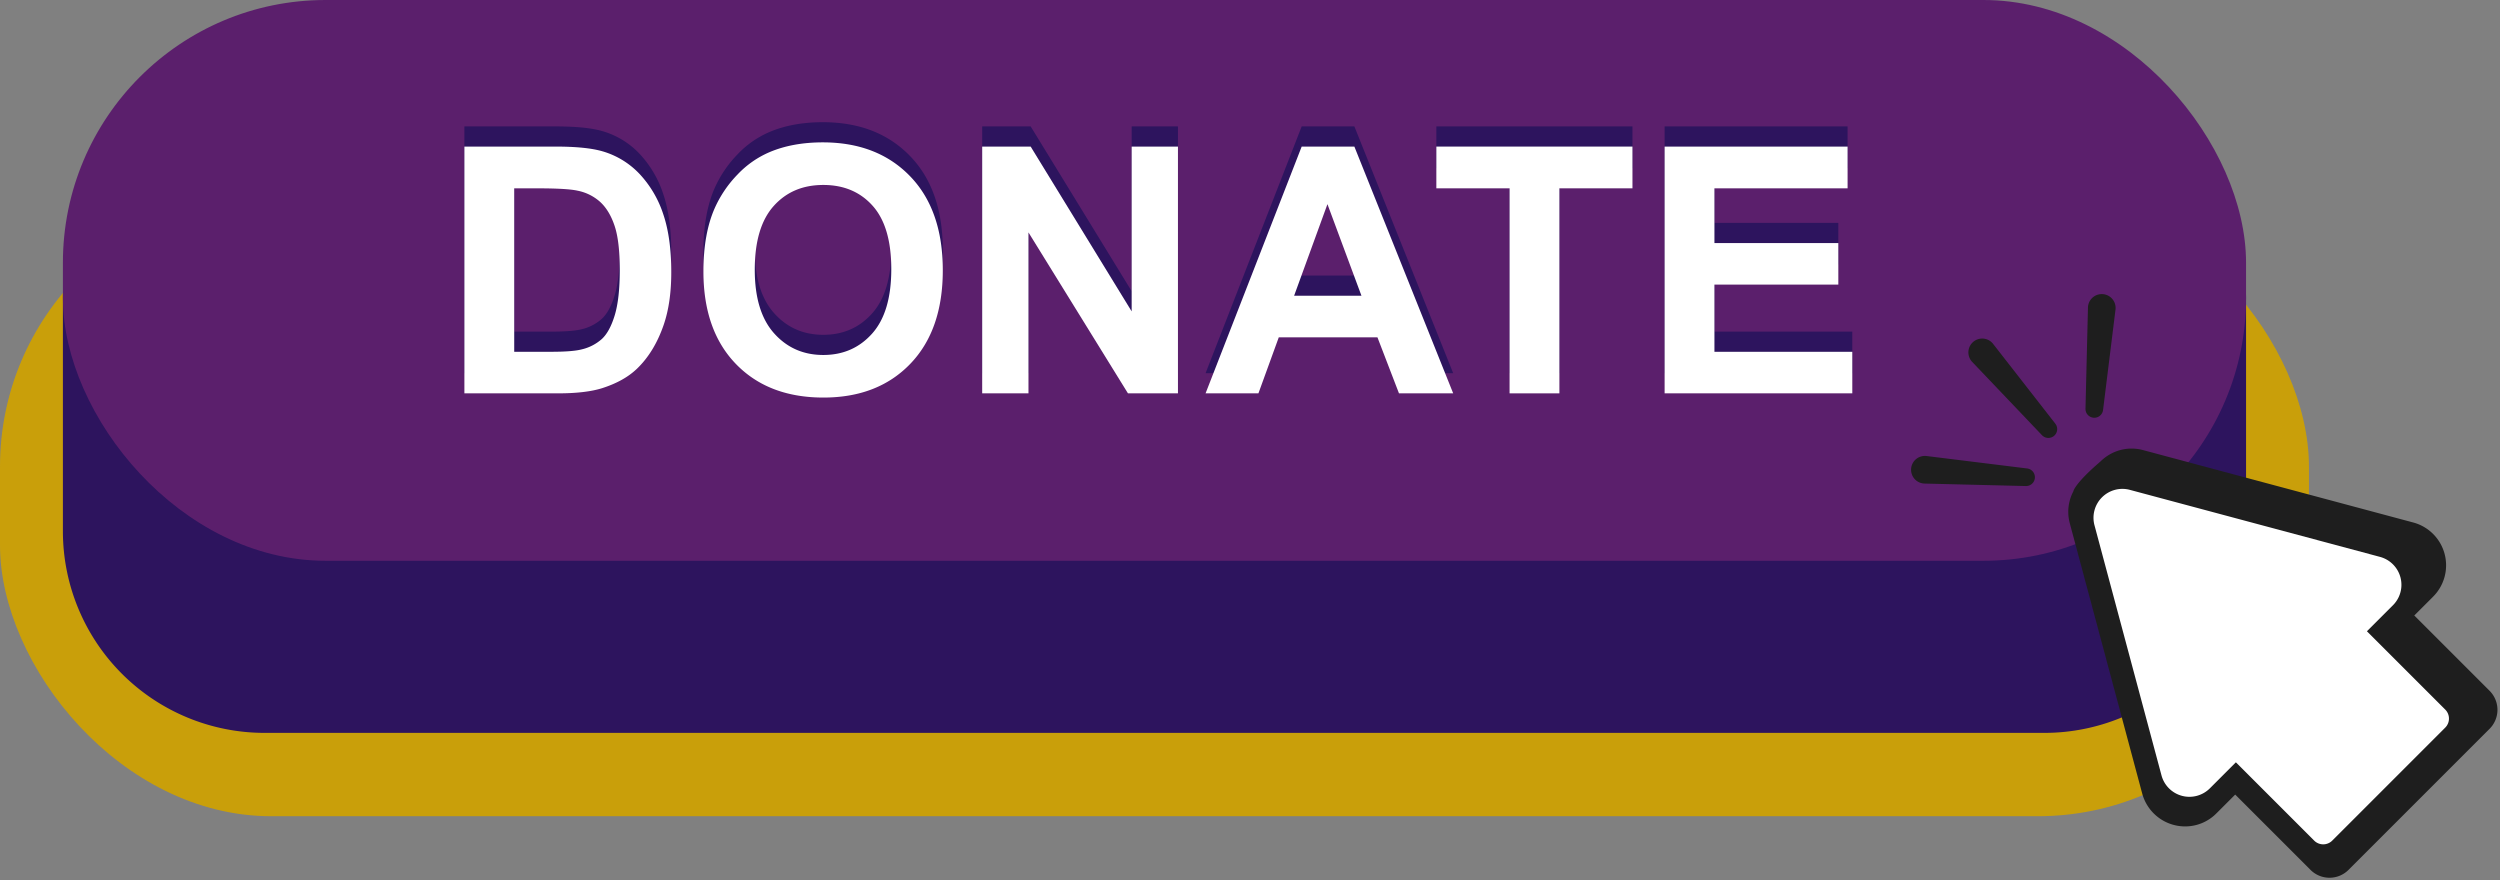<?xml version="1.0" encoding="UTF-8" standalone="no"?><svg xmlns="http://www.w3.org/2000/svg" xmlns:xlink="http://www.w3.org/1999/xlink" fill="#000000" height="530.8" preserveAspectRatio="xMidYMid meet" version="1" viewBox="0.0 0.0 1507.2 530.8" width="1507.2" zoomAndPan="magnify"><rect x="0.0" y="0.0" width="1507.2" height="530.8" fill="#808080" stroke="none"/><g data-name="Layer 2"><g data-name="Layer 2"><g id="change1_1"><rect fill="#c99f0a" height="374.244" rx="163.492" width="1392.02" y="117.843"/></g><g id="change2_1"><path d="M1232.515,441.837H159.505A121.586,121.586,0,0,1,37.919,320.251V179.317a61.474,61.474,0,0,1,61.474-61.474H1292.627a61.474,61.474,0,0,1,61.474,61.474V320.251A121.586,121.586,0,0,1,1232.515,441.837Z" fill="#2d145e"/></g><g id="change3_1"><rect fill="#5b1f6c" height="338.086" rx="158.405" width="1316.183" x="37.919"/></g><g id="change2_2"><path d="M279.972,76.212h54.9q18.573,0,28.315,2.842a49.773,49.773,0,0,1,22.428,13.7,65.021,65.021,0,0,1,14.208,24.1q4.872,14.259,4.872,35.164,0,18.371-4.568,31.664-5.582,16.237-15.932,26.284-7.816,7.611-21.11,11.874-9.947,3.147-26.589,3.146H279.972Zm30.04,25.168v98.542H332.44q12.582,0,18.166-1.42a27.732,27.732,0,0,0,12.128-6.191q4.818-4.362,7.864-14.36t3.045-27.249q0-17.252-3.045-26.488t-8.524-14.41a28.59,28.59,0,0,0-13.9-7q-6.292-1.421-24.661-1.421Z" fill="#2d145e"/></g><g id="change2_3"><path d="M424.081,151.514q0-22.733,6.8-38.158a70.021,70.021,0,0,1,13.853-20.4,57.9,57.9,0,0,1,19.231-13.4q13.9-5.885,32.069-5.886,32.882,0,52.621,20.4T568.393,150.8q0,36.027-19.586,56.375T496.44,227.526q-33.185,0-52.772-20.246T424.081,151.514Zm30.953-1.015q0,25.269,11.671,38.311t29.633,13.04q17.964,0,29.482-12.939t11.518-38.818q0-25.575-11.214-38.158T496.338,99.351q-18.572,0-29.937,12.736T455.034,150.5Z" fill="#2d145e"/></g><g id="change2_4"><path d="M592.14,224.989V76.212h29.227l60.892,99.354V76.212h27.908V224.989H680.026l-59.978-97.02v97.02Z" fill="#2d145e"/></g><g id="change2_5"><path d="M876.1,224.989H843.417L830.427,191.2h-59.47l-12.28,33.794H726.811L784.759,76.212h31.765Zm-55.309-58.861-20.5-55.208-20.094,55.208Z" fill="#2d145e"/></g><g id="change2_6"><path d="M910.093,224.989V101.38H865.948V76.212H984.177V101.38H940.133V224.989Z" fill="#2d145e"/></g><g id="change2_7"><path d="M1003.561,224.989V76.212h110.314V101.38H1033.6v32.983h74.692V159.43H1033.6v40.492h83.116v25.067Z" fill="#2d145e"/></g><g id="change4_1"><path d="M279.972,88.369h54.9q18.573,0,28.315,2.841a49.775,49.775,0,0,1,22.428,13.7,65.025,65.025,0,0,1,14.208,24.1q4.872,14.261,4.872,35.165,0,18.369-4.568,31.663-5.582,16.239-15.932,26.285-7.816,7.611-21.11,11.874-9.947,3.147-26.589,3.146H279.972Zm30.04,25.168v98.542H332.44q12.582,0,18.166-1.421a27.742,27.742,0,0,0,12.128-6.19q4.818-4.363,7.864-14.361t3.045-27.248q0-17.251-3.045-26.488t-8.524-14.411a28.6,28.6,0,0,0-13.9-7q-6.292-1.421-24.661-1.421Z" fill="#ffffff"/></g><g id="change4_2"><path d="M424.081,163.671q0-22.733,6.8-38.159a70.017,70.017,0,0,1,13.853-20.4,57.886,57.886,0,0,1,19.231-13.4q13.9-5.885,32.069-5.886,32.882,0,52.621,20.4t19.738,56.73q0,36.029-19.586,56.375T496.44,239.683q-33.185,0-52.772-20.246T424.081,163.671Zm30.953-1.015q0,25.269,11.671,38.31t29.633,13.041q17.964,0,29.482-12.939t11.518-38.818q0-25.575-11.214-38.159t-29.786-12.584q-18.572,0-29.937,12.737T455.034,162.656Z" fill="#ffffff"/></g><g id="change4_3"><path d="M592.14,237.146V88.369h29.227l60.892,99.353V88.369h27.908V237.146H680.026l-59.978-97.02v97.02Z" fill="#ffffff"/></g><g id="change4_4"><path d="M876.1,237.146H843.417l-12.99-33.795h-59.47l-12.28,33.795H726.811L784.759,88.369h31.765Zm-55.309-58.862-20.5-55.208-20.094,55.208Z" fill="#ffffff"/></g><g id="change4_5"><path d="M910.093,237.146V113.537H865.948V88.369H984.177v25.168H940.133V237.146Z" fill="#ffffff"/></g><g id="change4_6"><path d="M1003.561,237.146V88.369h110.314v25.168H1033.6V146.52h74.692v25.066H1033.6v40.493h83.116v25.067Z" fill="#ffffff"/></g><g id="change5_1"><path d="M1500.927,416.477l-45.41-45.411,11.359-11.359A26.723,26.723,0,0,0,1454.9,315L1292.05,271.363a27.1,27.1,0,0,0-7-.93,26.64,26.64,0,0,0-15.226,4.863l0-.008-.062.051a27.081,27.081,0,0,0-3.517,2.954c-15.822,13.563-16.3,18.018-16.3,18.018h0a26.489,26.489,0,0,0-2.088,19.254l43.634,162.847a26.816,26.816,0,0,0,25.888,19.818,26.463,26.463,0,0,0,18.821-7.838l11.36-11.36,45.411,45.411a16.212,16.212,0,0,0,22.892,0l73.6-73.6h0l11.473-11.472A16.206,16.206,0,0,0,1500.927,416.477Z" fill="#1e1e1e"/></g><g id="change4_7"><path d="M1474.194,427.8l-47.219-47.219,15.691-15.691a17.428,17.428,0,0,0-7.813-29.158l-150.784-40.4a17.43,17.43,0,0,0-21.346,21.346l40.4,150.784a17.429,17.429,0,0,0,29.159,7.813l15.69-15.691,47.219,47.219a7.7,7.7,0,0,0,10.852,0l68.148-68.148A7.7,7.7,0,0,0,1474.194,427.8Z" fill="#ffffff"/></g><g id="change5_2"><path d="M1201.6,207.319l37.514,48.112a5.318,5.318,0,0,1-8.045,6.938L1189,218.188a8.332,8.332,0,0,1,12.068-11.492C1201.254,206.894,1201.438,207.108,1201.6,207.319Z" fill="#1e1e1e"/></g><g id="change5_3"><path d="M1275.392,186.644l-7.5,60.548a5.318,5.318,0,0,1-10.594-.783l1.49-60.992a8.332,8.332,0,0,1,16.659.407C1275.445,186.1,1275.424,186.379,1275.392,186.644Z" fill="#1e1e1e"/></g><g id="change5_4"><path d="M1161.523,274.93l60.548,7.494a5.318,5.318,0,0,1-.784,10.6l-60.991-1.491a8.332,8.332,0,1,1,.407-16.659C1160.976,274.876,1161.257,274.9,1161.523,274.93Z" fill="#1e1e1e"/></g></g></g></svg>